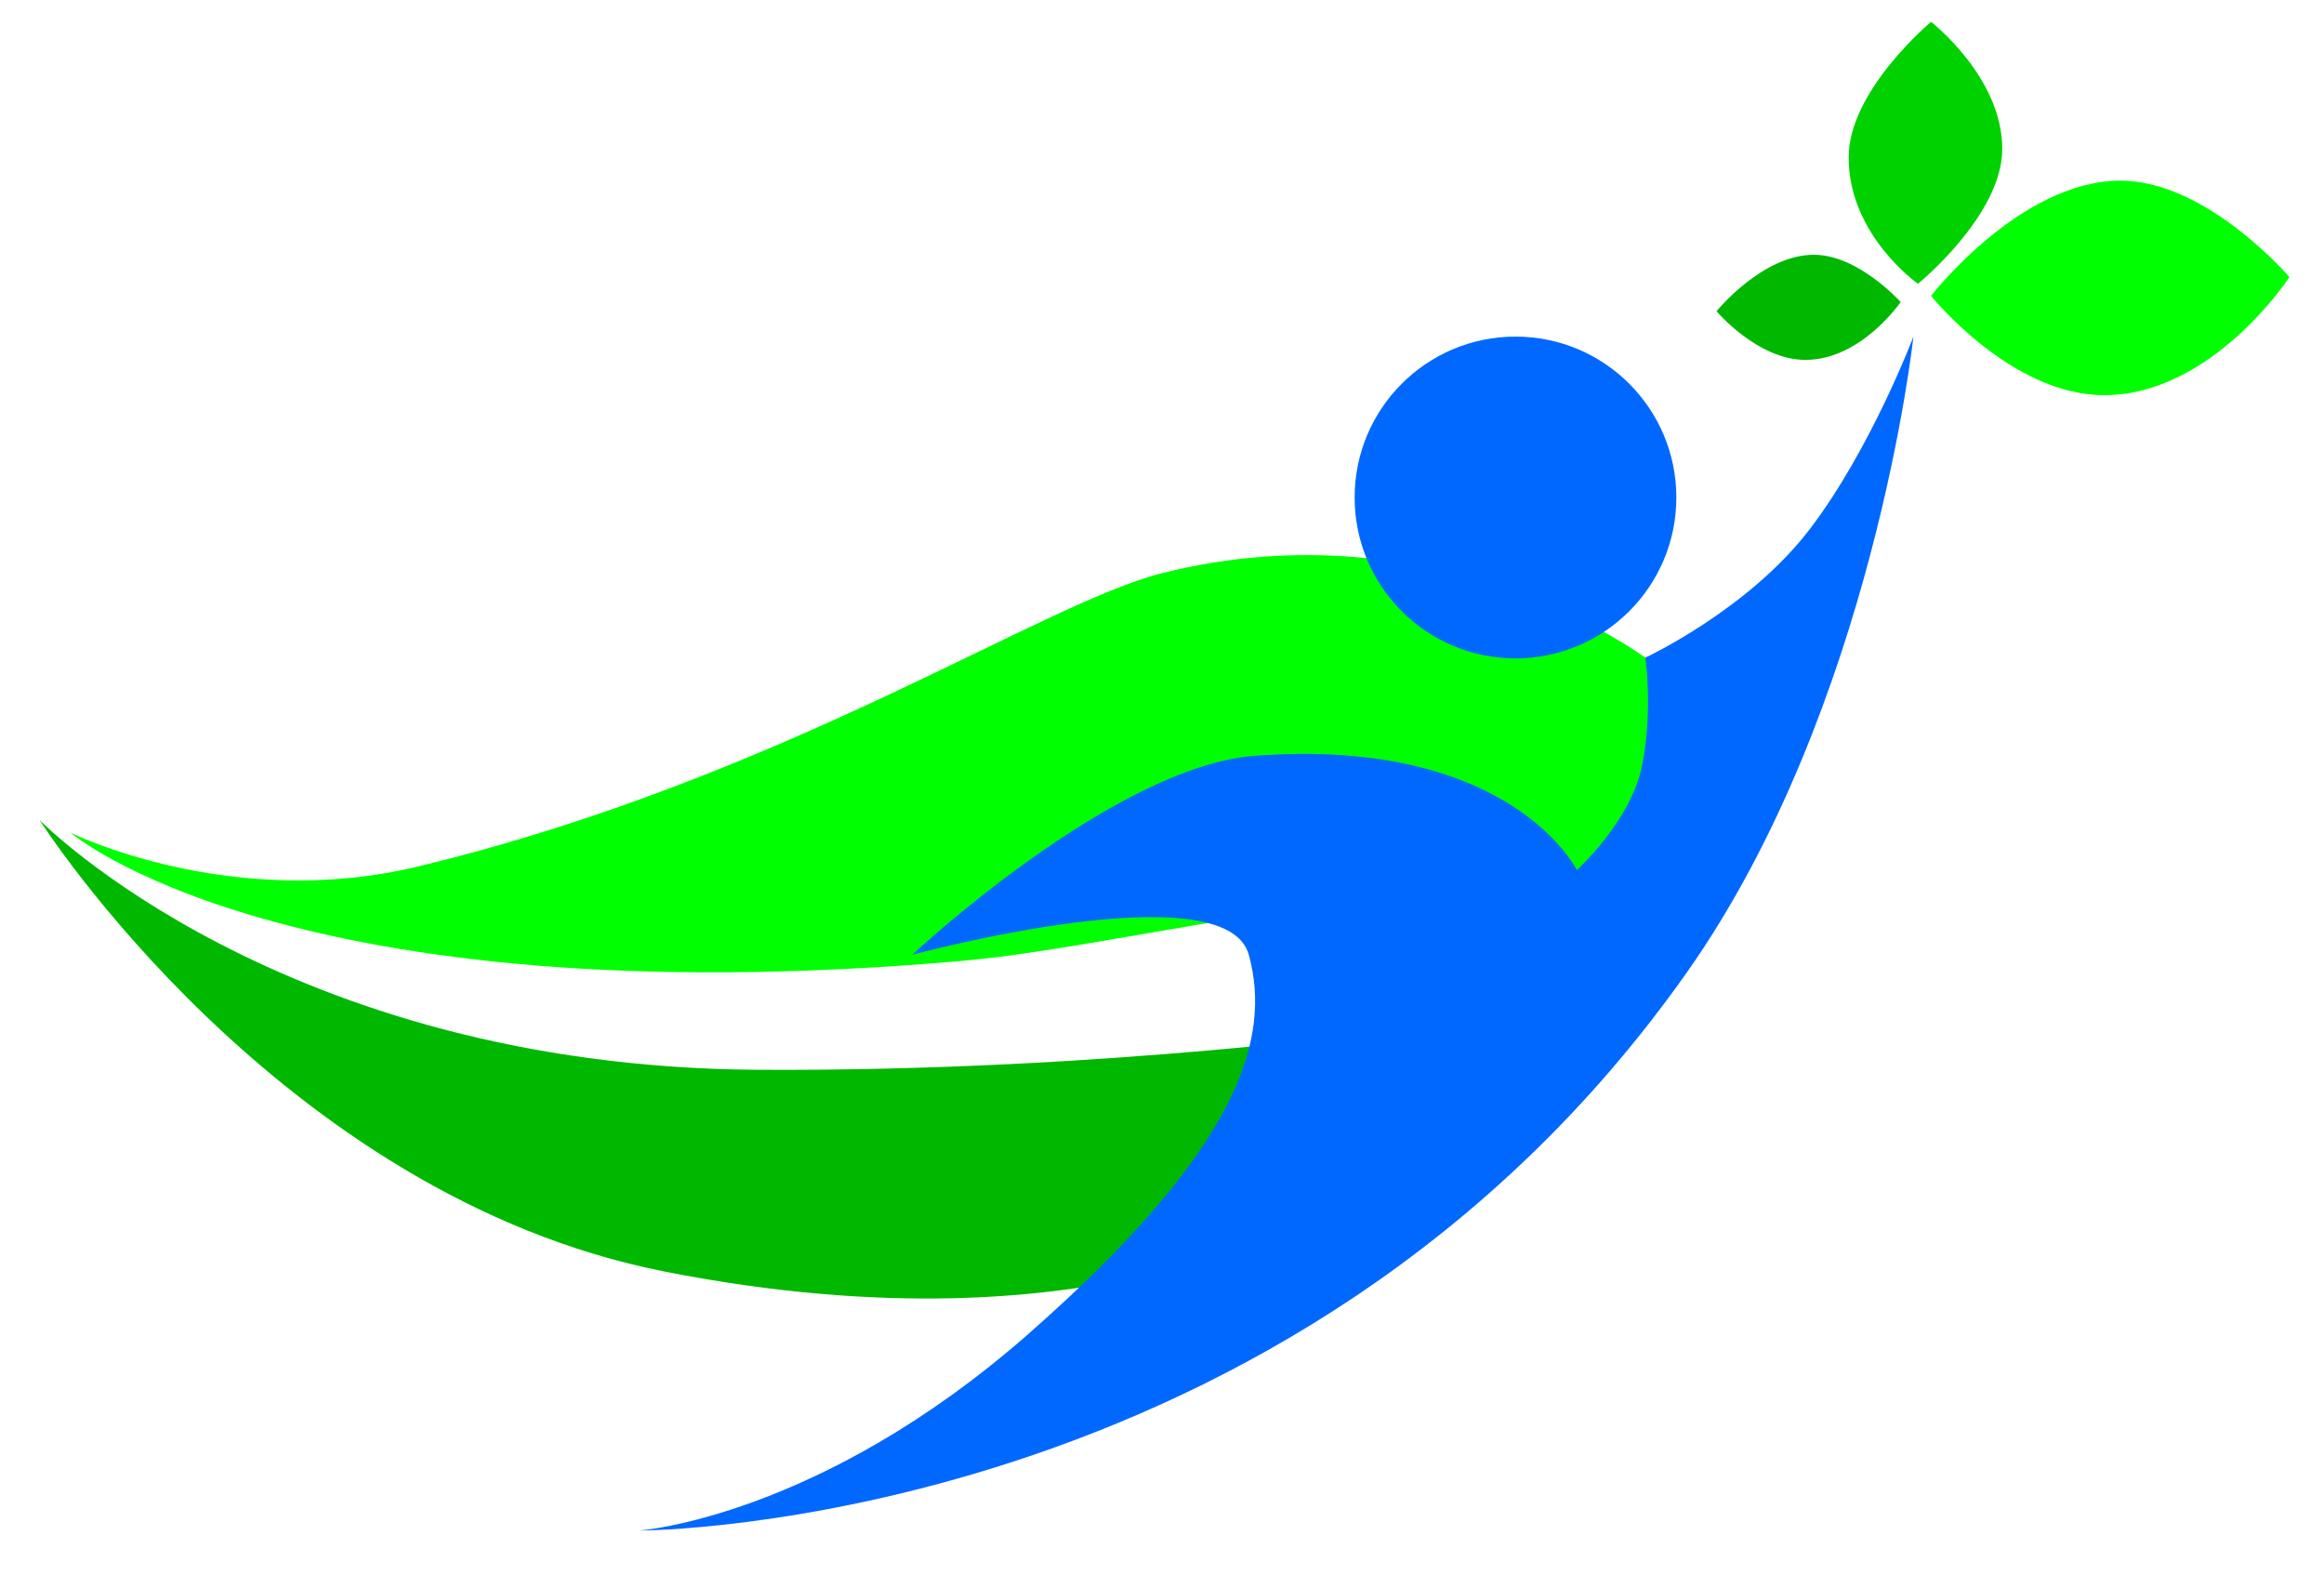 <svg xmlns="http://www.w3.org/2000/svg" xmlns:xlink="http://www.w3.org/1999/xlink" x="0px" y="0px" viewBox="0 0 572.87 388.17" style="enable-background:new 0 0 572.87 388.17;" xml:space="preserve"><style type="text/css">	.st0{fill:#00B800;}	.st1{fill:#00FF00;}	.st2{fill:#0068FF;}	.st3{fill:#00D200;}</style><g id="Layer_2">	<path class="st0" d="M9.74,202.09c0,0,58.78,92.52,154.09,111.3c108.49,21.38,161.74-15.65,161.74-15.65l20.87-44.17  c0,0-73.39,10.6-159.65,10.09C69.22,262.96,9.74,202.09,9.74,202.09z"></path>	<path class="st1" d="M17.39,205.22c0,0,39.29,19.47,85.57,8.35c89.74-21.57,153.53-64.82,183.65-72.35  c68.17-17.04,118.96,20.87,118.96,20.87s9.74,11.13,2.78,30.61c-6.96,19.48-11.83,24-11.83,24s-36.63,2.55-82.09,8.35  c-25.1,3.2-55.03,9.85-77.91,11.83C70.81,251.2,17.39,205.22,17.39,205.22z"></path></g><g id="Layer_3">	<path class="st2" d="M157.57,377.22c0,0,44.35-3.13,96-48.52s60-72.52,54.26-93.39s-82.96,0-82.96,0s49.64-46.45,84.52-49.04  c63.13-4.7,79.31,28.17,79.31,28.17s13.57-12.25,16.17-26.21s0.7-26.14,0.7-26.14s25.39-11.83,40.52-31.65s25.57-47.48,25.57-47.48  s-9.84,91.45-55.83,156.68C318.78,377.31,157.57,377.22,157.57,377.22z"></path>	<circle class="st2" cx="373.57" cy="122.61" r="39.65"></circle>	<path class="st0" d="M423.13,76.7c0,0,10.09,12,21.91,12c13.74,0,23.48-14.26,23.48-14.26s-10.43-11.65-21.39-11.65  C434.43,62.78,423.13,76.7,423.13,76.7z"></path>	<path class="st3" d="M476.01,5.39c0,0-20.32,16.92-20.32,33.42c0,19.17,17.09,31.13,17.09,31.13s20.78-16.89,20.78-33.24  C493.57,18.98,476.01,5.39,476.01,5.39z"></path>	<path class="st1" d="M476.01,72.91c0,0,19.63,24.48,42.64,24.48c26.74,0,45.69-29.1,45.69-29.1s-20.31-23.77-41.63-23.77  C498.01,44.52,476.01,72.91,476.01,72.91z"></path></g></svg>